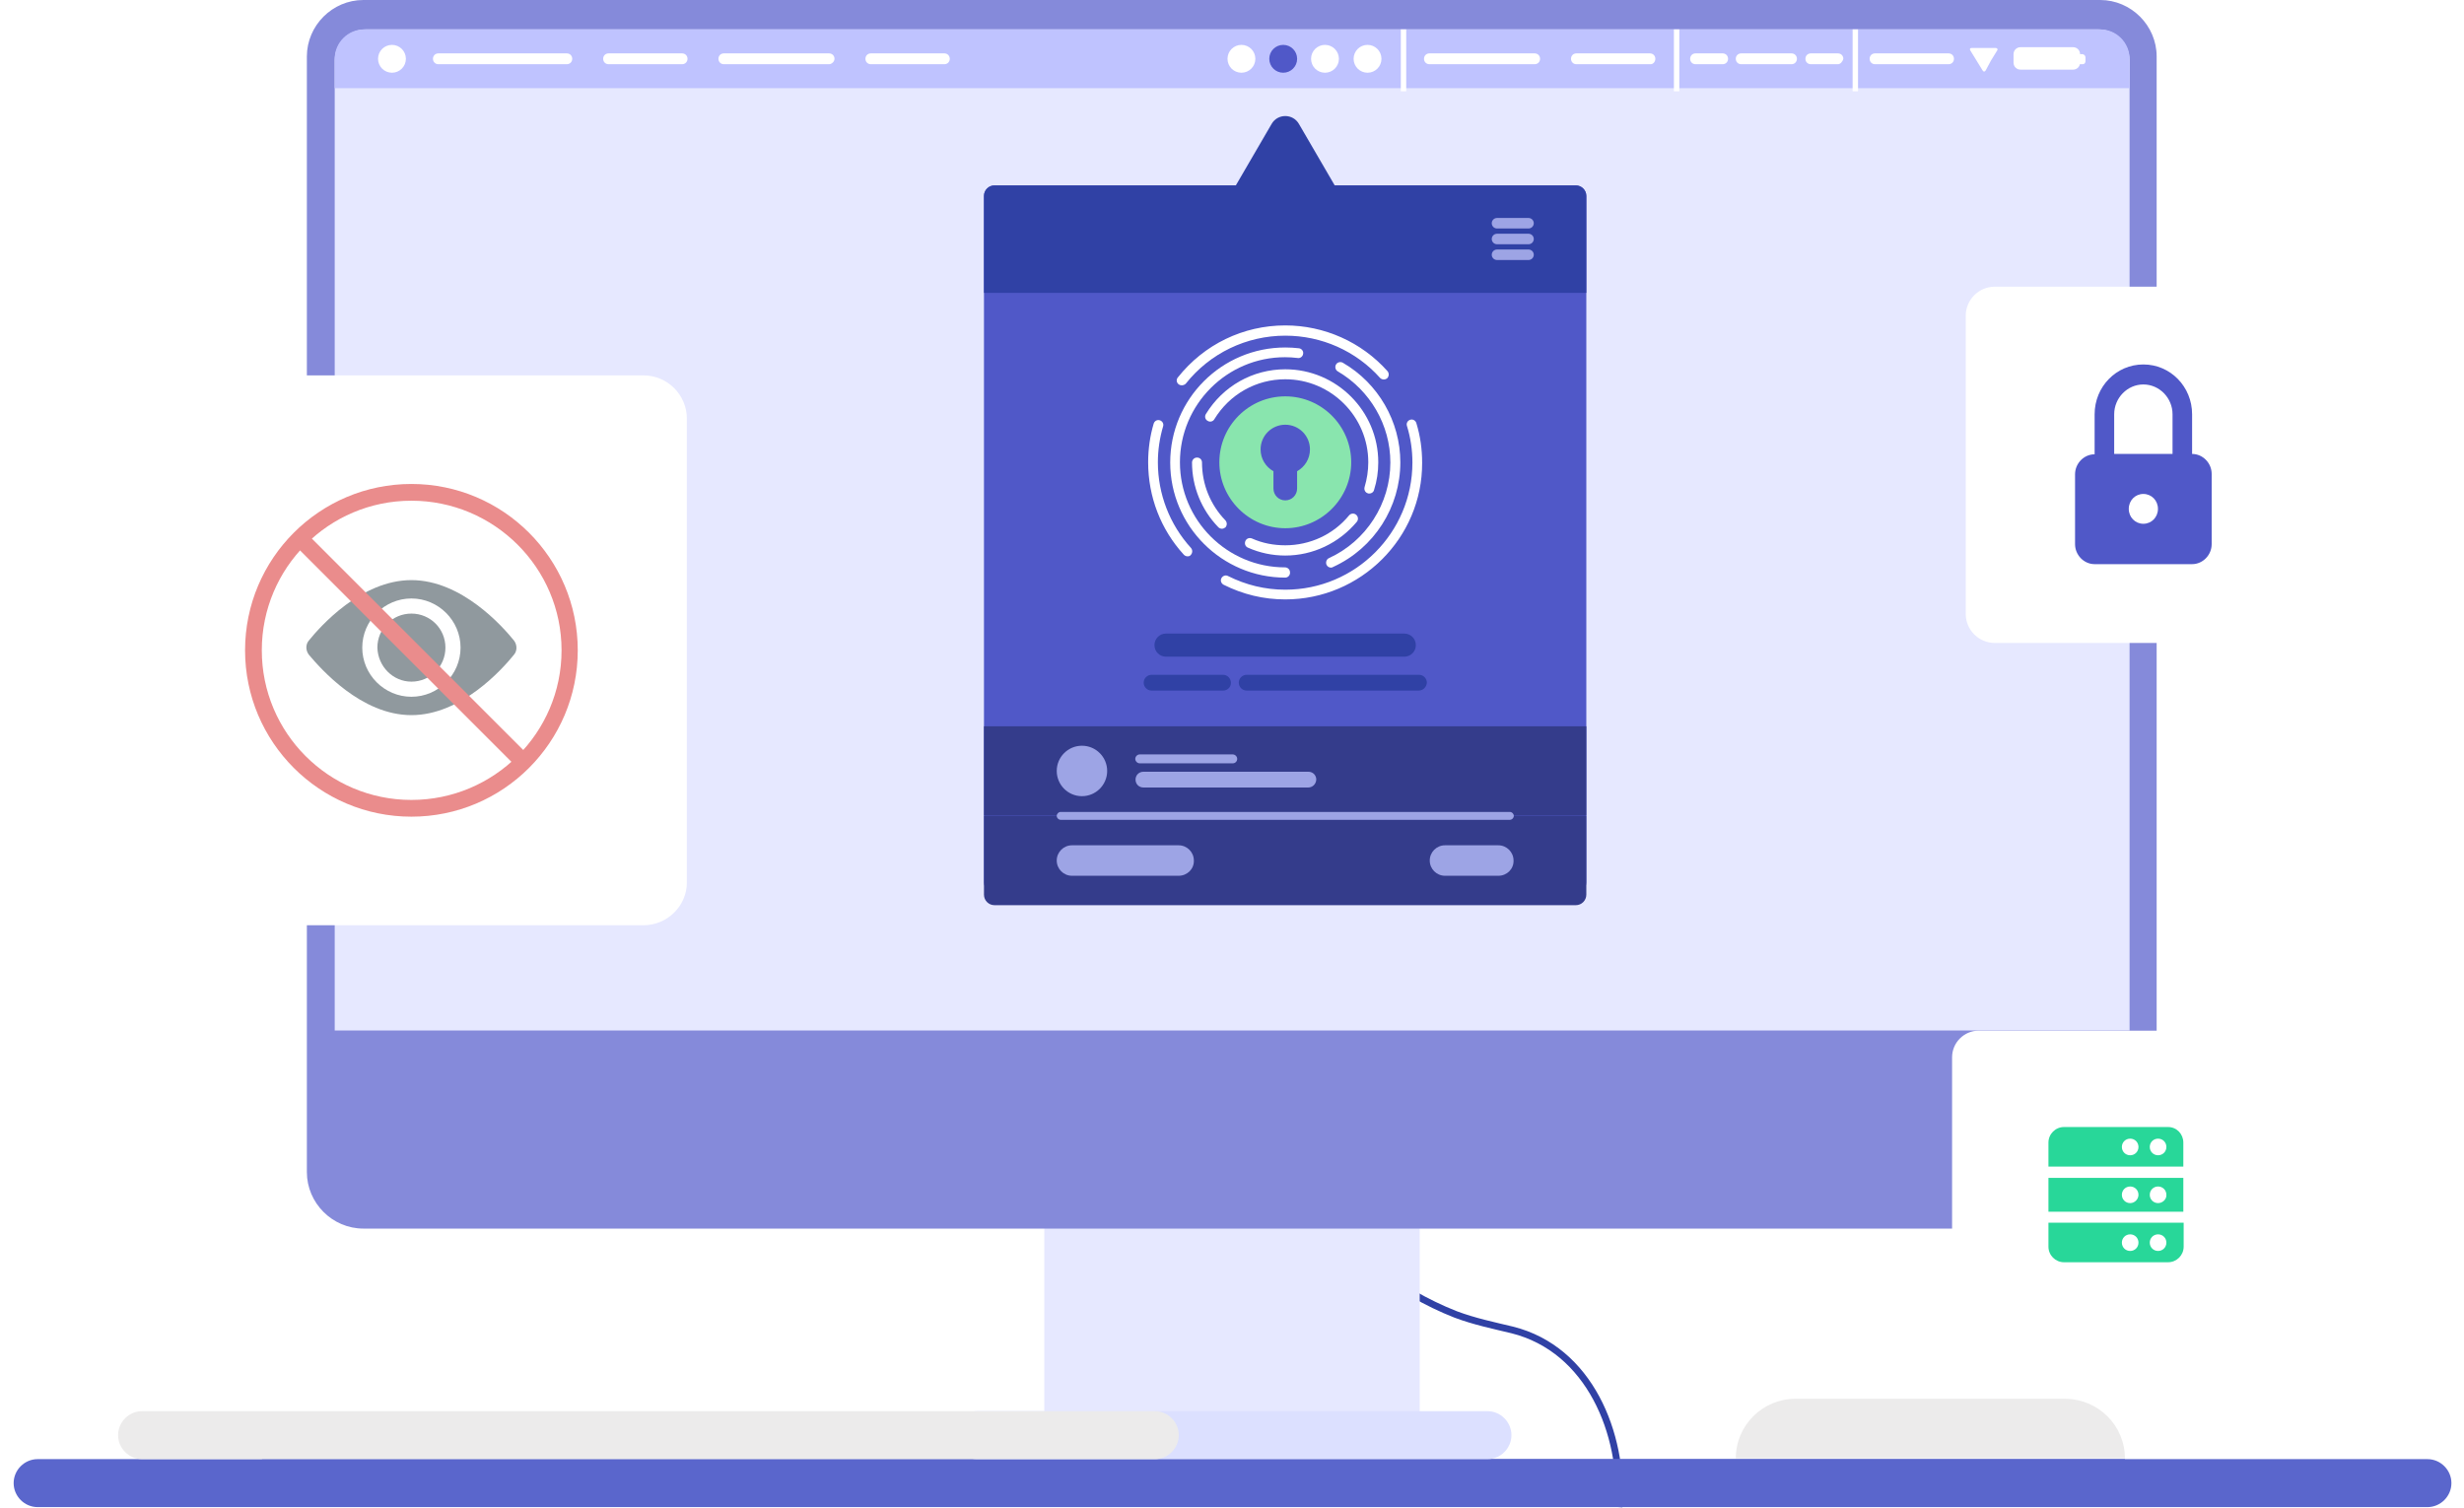 <svg width="361" height="221" viewBox="0 0 361 221" fill="none" xmlns="http://www.w3.org/2000/svg">
<path d="M175.194 174.215C180.182 173.761 185.509 175.688 189.816 178.295C197.75 183.056 204.551 189.176 213.279 192.577C215.999 193.597 218.72 194.164 221.553 194.844C232.888 197.677 237.875 210.032 237.195 220.8" stroke="#3041A5" stroke-miterlimit="10"/>
<path d="M355.643 220.8H5.514C3.587 220.8 2 219.213 2 217.286C2 215.36 3.587 213.773 5.514 213.773H355.643C357.57 213.773 359.156 215.36 359.156 217.286C359.156 219.213 357.57 220.8 355.643 220.8Z" fill="#5A66CC"/>
<path d="M311.324 213.773H38.385V217.286H311.324V213.773Z" fill="#5A66CC"/>
<path d="M153 143.303V209H208V143.303C208 141.416 206.514 140 204.798 140H156.202C154.486 140 153 141.534 153 143.303ZM188.333 171.375C188.333 175.857 184.788 179.513 180.443 179.513C176.098 179.513 172.553 175.857 172.553 171.375V158.4C172.553 154.036 175.64 150.262 179.871 150.026C182.272 149.908 184.445 150.734 185.931 152.385C187.304 153.8 188.218 155.805 188.218 158.046V171.375H188.333Z" fill="#E6E8FF"/>
<path d="M217.926 213.773H143.117C141.19 213.773 139.603 212.186 139.603 210.259C139.603 208.332 141.19 206.745 143.117 206.745H217.926C219.853 206.745 221.44 208.332 221.44 210.259C221.44 212.186 219.853 213.773 217.926 213.773Z" fill="#DCE0FF"/>
<path d="M307.697 179.995H53.233C48.699 179.995 44.959 176.255 44.959 171.721V8.275C44.959 3.741 48.699 0 53.233 0H307.697C312.231 0 315.971 3.741 315.971 8.275V171.721C315.971 176.255 312.344 179.995 307.697 179.995Z" fill="#858ADA"/>
<path d="M312.004 150.979H49.039V8.841C49.039 6.348 51.079 4.308 53.573 4.308H307.47C309.964 4.308 312.004 6.348 312.004 8.841V150.979Z" fill="#E6E8FF"/>
<path d="M169.187 213.773H20.816C18.889 213.773 17.302 212.186 17.302 210.259C17.302 208.332 18.889 206.745 20.816 206.745H169.187C171.114 206.745 172.701 208.332 172.701 210.259C172.701 212.186 171.114 213.773 169.187 213.773Z" fill="#ECEBEB"/>
<path d="M311.324 213.659H254.311C254.311 208.786 258.278 204.932 263.038 204.932H302.483C307.47 204.932 311.324 208.899 311.324 213.659Z" fill="#ECEBEB"/>
<path d="M312.004 12.922H49.039V8.615C49.039 6.234 50.966 4.308 53.346 4.308H307.697C310.077 4.308 312.004 6.234 312.004 8.615V12.922Z" fill="#BFC3FF"/>
<path d="M57.427 10.655C58.554 10.655 59.467 9.742 59.467 8.615C59.467 7.488 58.554 6.574 57.427 6.574C56.3 6.574 55.387 7.488 55.387 8.615C55.387 9.742 56.3 10.655 57.427 10.655Z" fill="white"/>
<path d="M83.043 9.408H64.228C63.774 9.408 63.434 9.068 63.434 8.615C63.434 8.161 63.774 7.821 64.228 7.821H83.043C83.496 7.821 83.837 8.161 83.837 8.615C83.837 9.068 83.496 9.408 83.043 9.408Z" fill="white"/>
<path d="M99.932 9.408H89.164C88.71 9.408 88.37 9.068 88.37 8.615C88.37 8.161 88.71 7.821 89.164 7.821H99.932C100.385 7.821 100.725 8.161 100.725 8.615C100.725 9.068 100.385 9.408 99.932 9.408Z" fill="white"/>
<path d="M121.468 9.408H106.053C105.599 9.408 105.259 9.068 105.259 8.615C105.259 8.161 105.599 7.821 106.053 7.821H121.468C121.921 7.821 122.261 8.161 122.261 8.615C122.261 9.068 121.808 9.408 121.468 9.408Z" fill="white"/>
<path d="M138.357 9.408H127.589C127.135 9.408 126.795 9.068 126.795 8.615C126.795 8.161 127.135 7.821 127.589 7.821H138.357C138.81 7.821 139.15 8.161 139.15 8.615C139.15 9.068 138.81 9.408 138.357 9.408Z" fill="white"/>
<path d="M224.84 9.408H209.425C208.972 9.408 208.632 9.068 208.632 8.615C208.632 8.161 208.972 7.821 209.425 7.821H224.84C225.294 7.821 225.634 8.161 225.634 8.615C225.634 9.068 225.294 9.408 224.84 9.408Z" fill="white"/>
<path d="M241.842 9.408H230.961C230.508 9.408 230.168 9.068 230.168 8.615C230.168 8.161 230.508 7.821 230.961 7.821H241.729C242.183 7.821 242.523 8.161 242.523 8.615C242.523 9.068 242.183 9.408 241.842 9.408Z" fill="white"/>
<path d="M285.481 9.408H274.713C274.259 9.408 273.919 9.068 273.919 8.615C273.919 8.161 274.259 7.821 274.713 7.821H285.481C285.934 7.821 286.274 8.161 286.274 8.615C286.274 9.068 285.934 9.408 285.481 9.408Z" fill="white"/>
<path d="M252.384 9.408H248.416C247.963 9.408 247.623 9.068 247.623 8.615C247.623 8.161 247.963 7.821 248.416 7.821H252.384C252.837 7.821 253.177 8.161 253.177 8.615C253.177 9.068 252.837 9.408 252.384 9.408Z" fill="white"/>
<path d="M262.471 9.408H255.104C254.65 9.408 254.31 9.068 254.31 8.615C254.31 8.161 254.65 7.821 255.104 7.821H262.471C262.925 7.821 263.265 8.161 263.265 8.615C263.265 9.068 262.925 9.408 262.471 9.408Z" fill="white"/>
<path d="M269.272 9.408H265.305C264.852 9.408 264.512 9.068 264.512 8.615C264.512 8.161 264.852 7.821 265.305 7.821H269.272C269.726 7.821 270.066 8.161 270.066 8.615C269.952 9.068 269.612 9.408 269.272 9.408Z" fill="white"/>
<path d="M303.73 10.201H296.022C295.456 10.201 295.002 9.748 295.002 9.181V7.935C295.002 7.368 295.456 6.914 296.022 6.914H303.73C304.297 6.914 304.75 7.368 304.75 7.935V9.181C304.75 9.748 304.297 10.201 303.73 10.201Z" fill="white"/>
<path d="M305.09 9.408H304.297C304.07 9.408 303.843 9.181 303.843 8.955V8.388C303.843 8.161 304.07 7.935 304.297 7.935H305.09C305.317 7.935 305.543 8.161 305.543 8.388V8.955C305.543 9.181 305.43 9.408 305.09 9.408Z" fill="white"/>
<path d="M290.922 10.315C290.808 10.541 290.582 10.541 290.468 10.315L289.562 8.841L288.655 7.368C288.541 7.141 288.655 7.028 288.882 7.028H292.395C292.622 7.028 292.735 7.254 292.622 7.368L291.715 8.841L290.922 10.315Z" fill="white"/>
<path d="M272.219 4.308H271.426V13.375H272.219V4.308Z" fill="white"/>
<path d="M246.036 4.308H245.243V13.375H246.036V4.308Z" fill="white"/>
<path d="M206.025 4.308H205.231V13.375H206.025V4.308Z" fill="white"/>
<path d="M200.357 10.655C201.484 10.655 202.398 9.742 202.398 8.615C202.398 7.488 201.484 6.574 200.357 6.574C199.231 6.574 198.317 7.488 198.317 8.615C198.317 9.742 199.231 10.655 200.357 10.655Z" fill="white"/>
<path d="M194.123 10.655C195.25 10.655 196.164 9.742 196.164 8.615C196.164 7.488 195.25 6.574 194.123 6.574C192.996 6.574 192.083 7.488 192.083 8.615C192.083 9.742 192.996 10.655 194.123 10.655Z" fill="white"/>
<path d="M188.003 10.655C189.129 10.655 190.043 9.742 190.043 8.615C190.043 7.488 189.129 6.574 188.003 6.574C186.876 6.574 185.962 7.488 185.962 8.615C185.962 9.742 186.876 10.655 188.003 10.655Z" fill="#5058C8"/>
<path d="M181.882 10.655C183.009 10.655 183.922 9.742 183.922 8.615C183.922 7.488 183.009 6.574 181.882 6.574C180.755 6.574 179.842 7.488 179.842 8.615C179.842 9.742 180.755 10.655 181.882 10.655Z" fill="white"/>
<path d="M230.871 130.807H145.7C144.854 130.807 144.161 130.115 144.161 129.268V28.702C144.161 27.855 144.854 27.163 145.7 27.163H230.871C231.718 27.163 232.411 27.855 232.411 28.702V129.268C232.411 130.115 231.718 130.807 230.871 130.807Z" fill="#5058C8"/>
<path d="M173.989 81.506C173.796 81.506 173.604 81.429 173.45 81.275C170.063 77.58 168.216 72.77 168.216 67.728C168.216 65.803 168.485 63.879 169.024 62.07C169.139 61.685 169.524 61.455 169.909 61.57C170.294 61.685 170.525 62.07 170.409 62.455C169.909 64.149 169.64 65.919 169.64 67.728C169.64 72.385 171.371 76.849 174.489 80.275C174.758 80.582 174.72 81.044 174.45 81.314C174.335 81.468 174.181 81.506 173.989 81.506Z" fill="white"/>
<path d="M188.306 87.818C185.111 87.818 182.109 87.087 179.261 85.663C178.915 85.47 178.761 85.047 178.953 84.7C179.146 84.354 179.569 84.2 179.916 84.392C182.533 85.701 185.342 86.394 188.306 86.394C198.582 86.394 206.933 78.042 206.933 67.766C206.933 65.919 206.664 64.11 206.125 62.378C206.01 61.993 206.241 61.608 206.625 61.493C207.01 61.377 207.395 61.608 207.511 61.993C208.088 63.879 208.357 65.803 208.357 67.805C208.396 78.812 199.351 87.818 188.306 87.818Z" fill="white"/>
<path d="M173.142 56.451C172.988 56.451 172.834 56.413 172.68 56.297C172.372 56.066 172.295 55.604 172.565 55.297C176.413 50.447 182.148 47.676 188.306 47.676C194.002 47.676 199.467 50.101 203.277 54.373C203.546 54.681 203.508 55.143 203.238 55.412C202.931 55.681 202.469 55.643 202.199 55.373C198.659 51.409 193.617 49.177 188.306 49.177C182.61 49.177 177.26 51.756 173.719 56.22C173.565 56.374 173.334 56.451 173.142 56.451Z" fill="white"/>
<path d="M188.306 84.624C179.03 84.624 171.448 77.08 171.448 67.766C171.448 58.453 178.992 50.909 188.306 50.909C188.998 50.909 189.653 50.948 190.307 51.025C190.692 51.063 191 51.448 190.923 51.833C190.884 52.218 190.499 52.526 190.115 52.449C189.499 52.372 188.883 52.333 188.267 52.333C179.762 52.333 172.872 59.261 172.872 67.728C172.872 76.233 179.8 83.123 188.267 83.123C188.652 83.123 188.998 83.43 188.998 83.854C189.037 84.277 188.691 84.624 188.306 84.624Z" fill="white"/>
<path d="M195.003 83.161C194.733 83.161 194.464 83.007 194.348 82.737C194.194 82.391 194.348 81.929 194.695 81.775C200.16 79.274 203.701 73.77 203.701 67.766C203.701 62.263 200.737 57.182 196.003 54.411C195.657 54.219 195.541 53.757 195.734 53.411C195.926 53.064 196.388 52.949 196.734 53.141C201.93 56.143 205.163 61.762 205.163 67.728C205.163 74.309 201.314 80.313 195.349 83.045C195.233 83.122 195.118 83.161 195.003 83.161Z" fill="white"/>
<path d="M179.03 77.465C178.838 77.465 178.645 77.388 178.491 77.234C176.028 74.694 174.643 71.307 174.643 67.766C174.643 67.381 174.951 67.035 175.374 67.035C175.797 67.035 176.105 67.343 176.105 67.766C176.105 70.961 177.337 73.963 179.531 76.233C179.8 76.541 179.8 76.965 179.531 77.272C179.377 77.388 179.184 77.465 179.03 77.465Z" fill="white"/>
<path d="M188.306 81.391C186.42 81.391 184.572 81.006 182.841 80.236C182.456 80.082 182.302 79.659 182.456 79.274C182.61 78.889 183.033 78.735 183.418 78.889C184.957 79.582 186.612 79.89 188.306 79.89C191.923 79.89 195.349 78.312 197.658 75.502C197.927 75.194 198.389 75.156 198.697 75.425C199.005 75.695 199.043 76.156 198.774 76.464C196.157 79.582 192.347 81.391 188.306 81.391Z" fill="white"/>
<path d="M200.621 72.308C200.544 72.308 200.467 72.308 200.39 72.269C200.006 72.154 199.813 71.73 199.929 71.346C200.275 70.191 200.467 68.959 200.467 67.728C200.467 61.031 195.002 55.566 188.306 55.566C184.034 55.566 180.146 57.76 177.914 61.416C177.722 61.762 177.26 61.878 176.914 61.647C176.567 61.455 176.452 60.993 176.683 60.646C179.184 56.567 183.533 54.103 188.306 54.103C195.811 54.103 201.93 60.223 201.93 67.728C201.93 69.113 201.737 70.46 201.314 71.769C201.237 72.115 200.929 72.308 200.621 72.308Z" fill="white"/>
<path d="M188.306 58.068C182.956 58.068 178.646 62.417 178.646 67.728C178.646 73.039 182.995 77.388 188.306 77.388C193.617 77.388 197.966 73.039 197.966 67.728C197.966 62.417 193.655 58.068 188.306 58.068ZM190.038 69.036V71.576C190.038 72.539 189.268 73.308 188.306 73.308C187.343 73.308 186.574 72.539 186.574 71.576V69.036C185.458 68.421 184.688 67.228 184.688 65.842C184.688 63.841 186.304 62.224 188.306 62.224C190.307 62.224 191.923 63.841 191.923 65.842C191.923 67.228 191.154 68.421 190.038 69.036Z" fill="#89E5AE"/>
<path d="M205.74 96.208H170.833C169.909 96.208 169.139 95.477 169.139 94.515C169.139 93.591 169.87 92.821 170.833 92.821H205.74C206.664 92.821 207.433 93.552 207.433 94.515C207.433 95.477 206.664 96.208 205.74 96.208Z" fill="#3041A5"/>
<path d="M179.222 101.173H168.716C168.061 101.173 167.561 100.634 167.561 100.018C167.561 99.364 168.1 98.863 168.716 98.863H179.184C179.838 98.863 180.339 99.402 180.339 100.018C180.377 100.634 179.838 101.173 179.222 101.173Z" fill="#3041A5"/>
<path d="M207.857 101.173H182.648C181.994 101.173 181.493 100.634 181.493 100.018C181.493 99.364 182.032 98.863 182.648 98.863H207.895C208.55 98.863 209.05 99.402 209.05 100.018C209.011 100.634 208.511 101.173 207.857 101.173Z" fill="#3041A5"/>
<path d="M232.411 106.407H144.161V119.492H232.411V106.407Z" fill="#343C8B"/>
<path d="M230.871 132.616H145.7C144.854 132.616 144.161 131.924 144.161 131.077V119.531H232.411V131.077C232.411 131.924 231.718 132.616 230.871 132.616Z" fill="#343C8B"/>
<path d="M191.654 115.374H167.523C166.868 115.374 166.368 114.874 166.368 114.22C166.368 113.565 166.868 113.065 167.523 113.065H191.692C192.346 113.065 192.847 113.565 192.847 114.22C192.808 114.874 192.308 115.374 191.654 115.374Z" fill="#9DA4E5"/>
<path d="M180.608 111.833H166.983C166.637 111.833 166.329 111.526 166.329 111.179C166.329 110.833 166.637 110.525 166.983 110.525H180.608C180.954 110.525 181.262 110.833 181.262 111.179C181.262 111.526 180.993 111.833 180.608 111.833Z" fill="#9DA4E5"/>
<path d="M158.516 116.644C160.557 116.644 162.211 114.99 162.211 112.949C162.211 110.909 160.557 109.255 158.516 109.255C156.476 109.255 154.822 110.909 154.822 112.949C154.822 114.99 156.476 116.644 158.516 116.644Z" fill="#9DA4E5"/>
<path d="M186.304 18.157C187.189 16.617 189.421 16.617 190.306 18.157L193.308 23.314L196.31 28.471C197.196 30.011 196.079 31.935 194.309 31.935H188.344H182.301C180.531 31.935 179.415 30.011 180.3 28.471L183.302 23.314L186.304 18.157Z" fill="#3041A5"/>
<path d="M232.411 42.904H144.161V28.702C144.161 27.855 144.854 27.163 145.7 27.163H230.871C231.718 27.163 232.411 27.855 232.411 28.702V42.904Z" fill="#3041A5"/>
<path d="M223.944 33.475H219.326C218.903 33.475 218.556 33.128 218.556 32.705C218.556 32.282 218.903 31.935 219.326 31.935H223.944C224.368 31.935 224.714 32.282 224.714 32.705C224.714 33.128 224.368 33.475 223.944 33.475Z" fill="#9DA4E5"/>
<path d="M223.944 35.784H219.325C218.902 35.784 218.556 35.437 218.556 35.014C218.556 34.591 218.902 34.244 219.325 34.244H223.944C224.367 34.244 224.714 34.591 224.714 35.014C224.714 35.437 224.367 35.784 223.944 35.784Z" fill="#9DA4E5"/>
<path d="M223.944 38.093H219.325C218.902 38.093 218.556 37.747 218.556 37.323C218.556 36.9 218.902 36.554 219.325 36.554H223.944C224.367 36.554 224.714 36.9 224.714 37.323C224.714 37.747 224.367 38.093 223.944 38.093Z" fill="#9DA4E5"/>
<path d="M172.679 128.306H157.054C155.822 128.306 154.822 127.305 154.822 126.074C154.822 124.842 155.822 123.841 157.054 123.841H172.679C173.911 123.841 174.912 124.842 174.912 126.074C174.95 127.305 173.949 128.306 172.679 128.306Z" fill="#9DA4E5"/>
<path d="M221.211 120.108H155.399C155.091 120.108 154.822 119.839 154.822 119.531C154.822 119.223 155.091 118.953 155.399 118.953H221.211C221.519 118.953 221.788 119.223 221.788 119.531C221.788 119.839 221.519 120.108 221.211 120.108Z" fill="#9DA4E5"/>
<path d="M219.518 128.306H211.705C210.473 128.306 209.473 127.305 209.473 126.074C209.473 124.842 210.473 123.841 211.705 123.841H219.518C220.749 123.841 221.75 124.842 221.75 126.074C221.788 127.305 220.788 128.306 219.518 128.306Z" fill="#9DA4E5"/>
<g filter="url(#filter0_d)">
<path d="M94.301 125.552H26.33C22.849 125.552 20 122.704 20 119.222V51.331C20 47.849 22.849 45 26.33 45H94.301C97.783 45 100.631 47.849 100.631 51.331V119.301C100.631 122.704 97.783 125.552 94.301 125.552Z" fill="white"/>
<path d="M60.275 89.866C63.044 89.866 65.26 87.65 65.26 84.881C65.26 82.111 63.044 79.895 60.275 79.895C57.505 79.895 55.29 82.111 55.29 84.881C55.369 87.65 57.584 89.866 60.275 89.866Z" fill="#90999E"/>
<path d="M60.275 94.772C67.634 94.772 73.648 87.967 75.31 85.909C75.784 85.355 75.784 84.485 75.31 83.852C73.648 81.795 67.634 74.99 60.275 74.99C52.916 74.99 46.903 81.795 45.241 83.852C44.766 84.406 44.766 85.276 45.241 85.909C46.982 87.967 52.916 94.772 60.275 94.772ZM60.275 77.68C64.232 77.68 67.476 80.924 67.476 84.881C67.476 88.837 64.232 92.081 60.275 92.081C56.319 92.081 53.075 88.837 53.075 84.881C53.075 80.924 56.319 77.68 60.275 77.68Z" fill="#90999E"/>
<path d="M60.276 109.648C46.824 109.648 35.904 98.728 35.904 85.276C35.904 71.825 46.824 60.905 60.276 60.905C73.727 60.905 84.647 71.825 84.647 85.276C84.647 98.728 73.727 109.648 60.276 109.648ZM60.276 63.358C48.169 63.358 38.357 73.17 38.357 85.276C38.357 97.383 48.169 107.195 60.276 107.195C72.382 107.195 82.273 97.383 82.273 85.276C82.273 73.17 72.382 63.358 60.276 63.358Z" fill="#EA8C8C"/>
<path d="M44.848 68.064L43.114 69.799L75.845 102.53L77.579 100.795L44.848 68.064Z" fill="#EA8C8C"/>
</g>
<g filter="url(#filter1_d)">
<path d="M329.906 188.8H289.894C287.752 188.8 286 187.048 286 184.906V144.894C286 142.753 287.752 141 289.894 141H329.906C332.048 141 333.8 142.753 333.8 144.894V184.906C333.8 187.048 332.048 188.8 329.906 188.8Z" fill="white"/>
<path d="M317.641 155.116H302.405C301.139 155.116 300.117 156.139 300.117 157.404V160.909H319.88V157.404C319.88 156.139 318.906 155.116 317.641 155.116ZM312.092 159.254C311.41 159.254 310.875 158.718 310.875 158.037C310.875 157.355 311.41 156.82 312.092 156.82C312.773 156.82 313.308 157.355 313.308 158.037C313.308 158.718 312.773 159.254 312.092 159.254ZM316.18 159.254C315.499 159.254 314.963 158.718 314.963 158.037C314.963 157.355 315.499 156.82 316.18 156.82C316.862 156.82 317.397 157.355 317.397 158.037C317.397 158.718 316.862 159.254 316.18 159.254Z" fill="#28D799"/>
<path d="M300.117 162.564V167.529H319.88V162.564H300.117ZM312.092 166.263C311.41 166.263 310.875 165.728 310.875 165.046C310.875 164.365 311.41 163.829 312.092 163.829C312.773 163.829 313.308 164.365 313.308 165.046C313.308 165.679 312.773 166.263 312.092 166.263ZM316.18 166.263C315.499 166.263 314.963 165.728 314.963 165.046C314.963 164.365 315.499 163.829 316.18 163.829C316.862 163.829 317.397 164.365 317.397 165.046C317.446 165.679 316.862 166.263 316.18 166.263Z" fill="#28D799"/>
<path d="M300.117 169.135V172.64C300.117 173.905 301.139 174.928 302.405 174.928H317.641C318.906 174.928 319.928 173.905 319.928 172.64V169.135H300.117ZM312.092 173.273C311.41 173.273 310.875 172.737 310.875 172.056C310.875 171.374 311.41 170.839 312.092 170.839C312.773 170.839 313.308 171.374 313.308 172.056C313.308 172.737 312.773 173.273 312.092 173.273ZM316.18 173.273C315.499 173.273 314.963 172.737 314.963 172.056C314.963 171.374 315.499 170.839 316.18 170.839C316.862 170.839 317.397 171.374 317.397 172.056C317.397 172.737 316.862 173.273 316.18 173.273Z" fill="#28D799"/>
</g>
<g filter="url(#filter2_d)">
<path d="M335.947 84.2H292.253C289.914 84.2 288 82.287 288 79.948V36.253C288 33.914 289.914 32 292.253 32H335.947C338.286 32 340.2 33.914 340.2 36.253V79.948C340.2 82.287 338.286 84.2 335.947 84.2Z" fill="white"/>
<path d="M321.165 56.505V50.696C321.165 46.646 317.985 43.395 314.023 43.395C310.062 43.395 306.882 46.646 306.882 50.696V56.558C305.318 56.558 304.015 57.89 304.015 59.489V69.721C304.015 71.319 305.318 72.652 306.882 72.652H321.165C322.729 72.652 324.032 71.319 324.032 69.721V59.435C324.032 57.837 322.729 56.505 321.165 56.505ZM314.023 66.736C312.825 66.736 311.886 65.777 311.886 64.552C311.886 63.326 312.825 62.367 314.023 62.367C315.222 62.367 316.161 63.326 316.161 64.552C316.161 65.777 315.222 66.736 314.023 66.736ZM318.298 56.505H309.749V50.696C309.749 48.298 311.678 46.326 314.023 46.326C316.369 46.326 318.298 48.298 318.298 50.696V56.505Z" fill="#5058C8"/>
</g>
<defs>
<filter id="filter0_d" x="0" y="35" width="120.631" height="120.552" filterUnits="userSpaceOnUse" color-interpolation-filters="sRGB">
<feFlood flood-opacity="0" result="BackgroundImageFix"/>
<feColorMatrix in="SourceAlpha" type="matrix" values="0 0 0 0 0 0 0 0 0 0 0 0 0 0 0 0 0 0 127 0" result="hardAlpha"/>
<feOffset dy="10"/>
<feGaussianBlur stdDeviation="10"/>
<feColorMatrix type="matrix" values="0 0 0 0 0.427 0 0 0 0 0.443 0 0 0 0 0.451 0 0 0 0.15 0"/>
<feBlend mode="normal" in2="BackgroundImageFix" result="effect1_dropShadow"/>
<feBlend mode="normal" in="SourceGraphic" in2="effect1_dropShadow" result="shape"/>
</filter>
<filter id="filter1_d" x="266" y="131" width="87.8" height="87.8" filterUnits="userSpaceOnUse" color-interpolation-filters="sRGB">
<feFlood flood-opacity="0" result="BackgroundImageFix"/>
<feColorMatrix in="SourceAlpha" type="matrix" values="0 0 0 0 0 0 0 0 0 0 0 0 0 0 0 0 0 0 127 0" result="hardAlpha"/>
<feOffset dy="10"/>
<feGaussianBlur stdDeviation="10"/>
<feColorMatrix type="matrix" values="0 0 0 0 0.427 0 0 0 0 0.443 0 0 0 0 0.451 0 0 0 0.15 0"/>
<feBlend mode="normal" in2="BackgroundImageFix" result="effect1_dropShadow"/>
<feBlend mode="normal" in="SourceGraphic" in2="effect1_dropShadow" result="shape"/>
</filter>
<filter id="filter2_d" x="268" y="22" width="92.2" height="92.2" filterUnits="userSpaceOnUse" color-interpolation-filters="sRGB">
<feFlood flood-opacity="0" result="BackgroundImageFix"/>
<feColorMatrix in="SourceAlpha" type="matrix" values="0 0 0 0 0 0 0 0 0 0 0 0 0 0 0 0 0 0 127 0" result="hardAlpha"/>
<feOffset dy="10"/>
<feGaussianBlur stdDeviation="10"/>
<feColorMatrix type="matrix" values="0 0 0 0 0.427 0 0 0 0 0.443 0 0 0 0 0.451 0 0 0 0.15 0"/>
<feBlend mode="normal" in2="BackgroundImageFix" result="effect1_dropShadow"/>
<feBlend mode="normal" in="SourceGraphic" in2="effect1_dropShadow" result="shape"/>
</filter>
</defs>
</svg>
